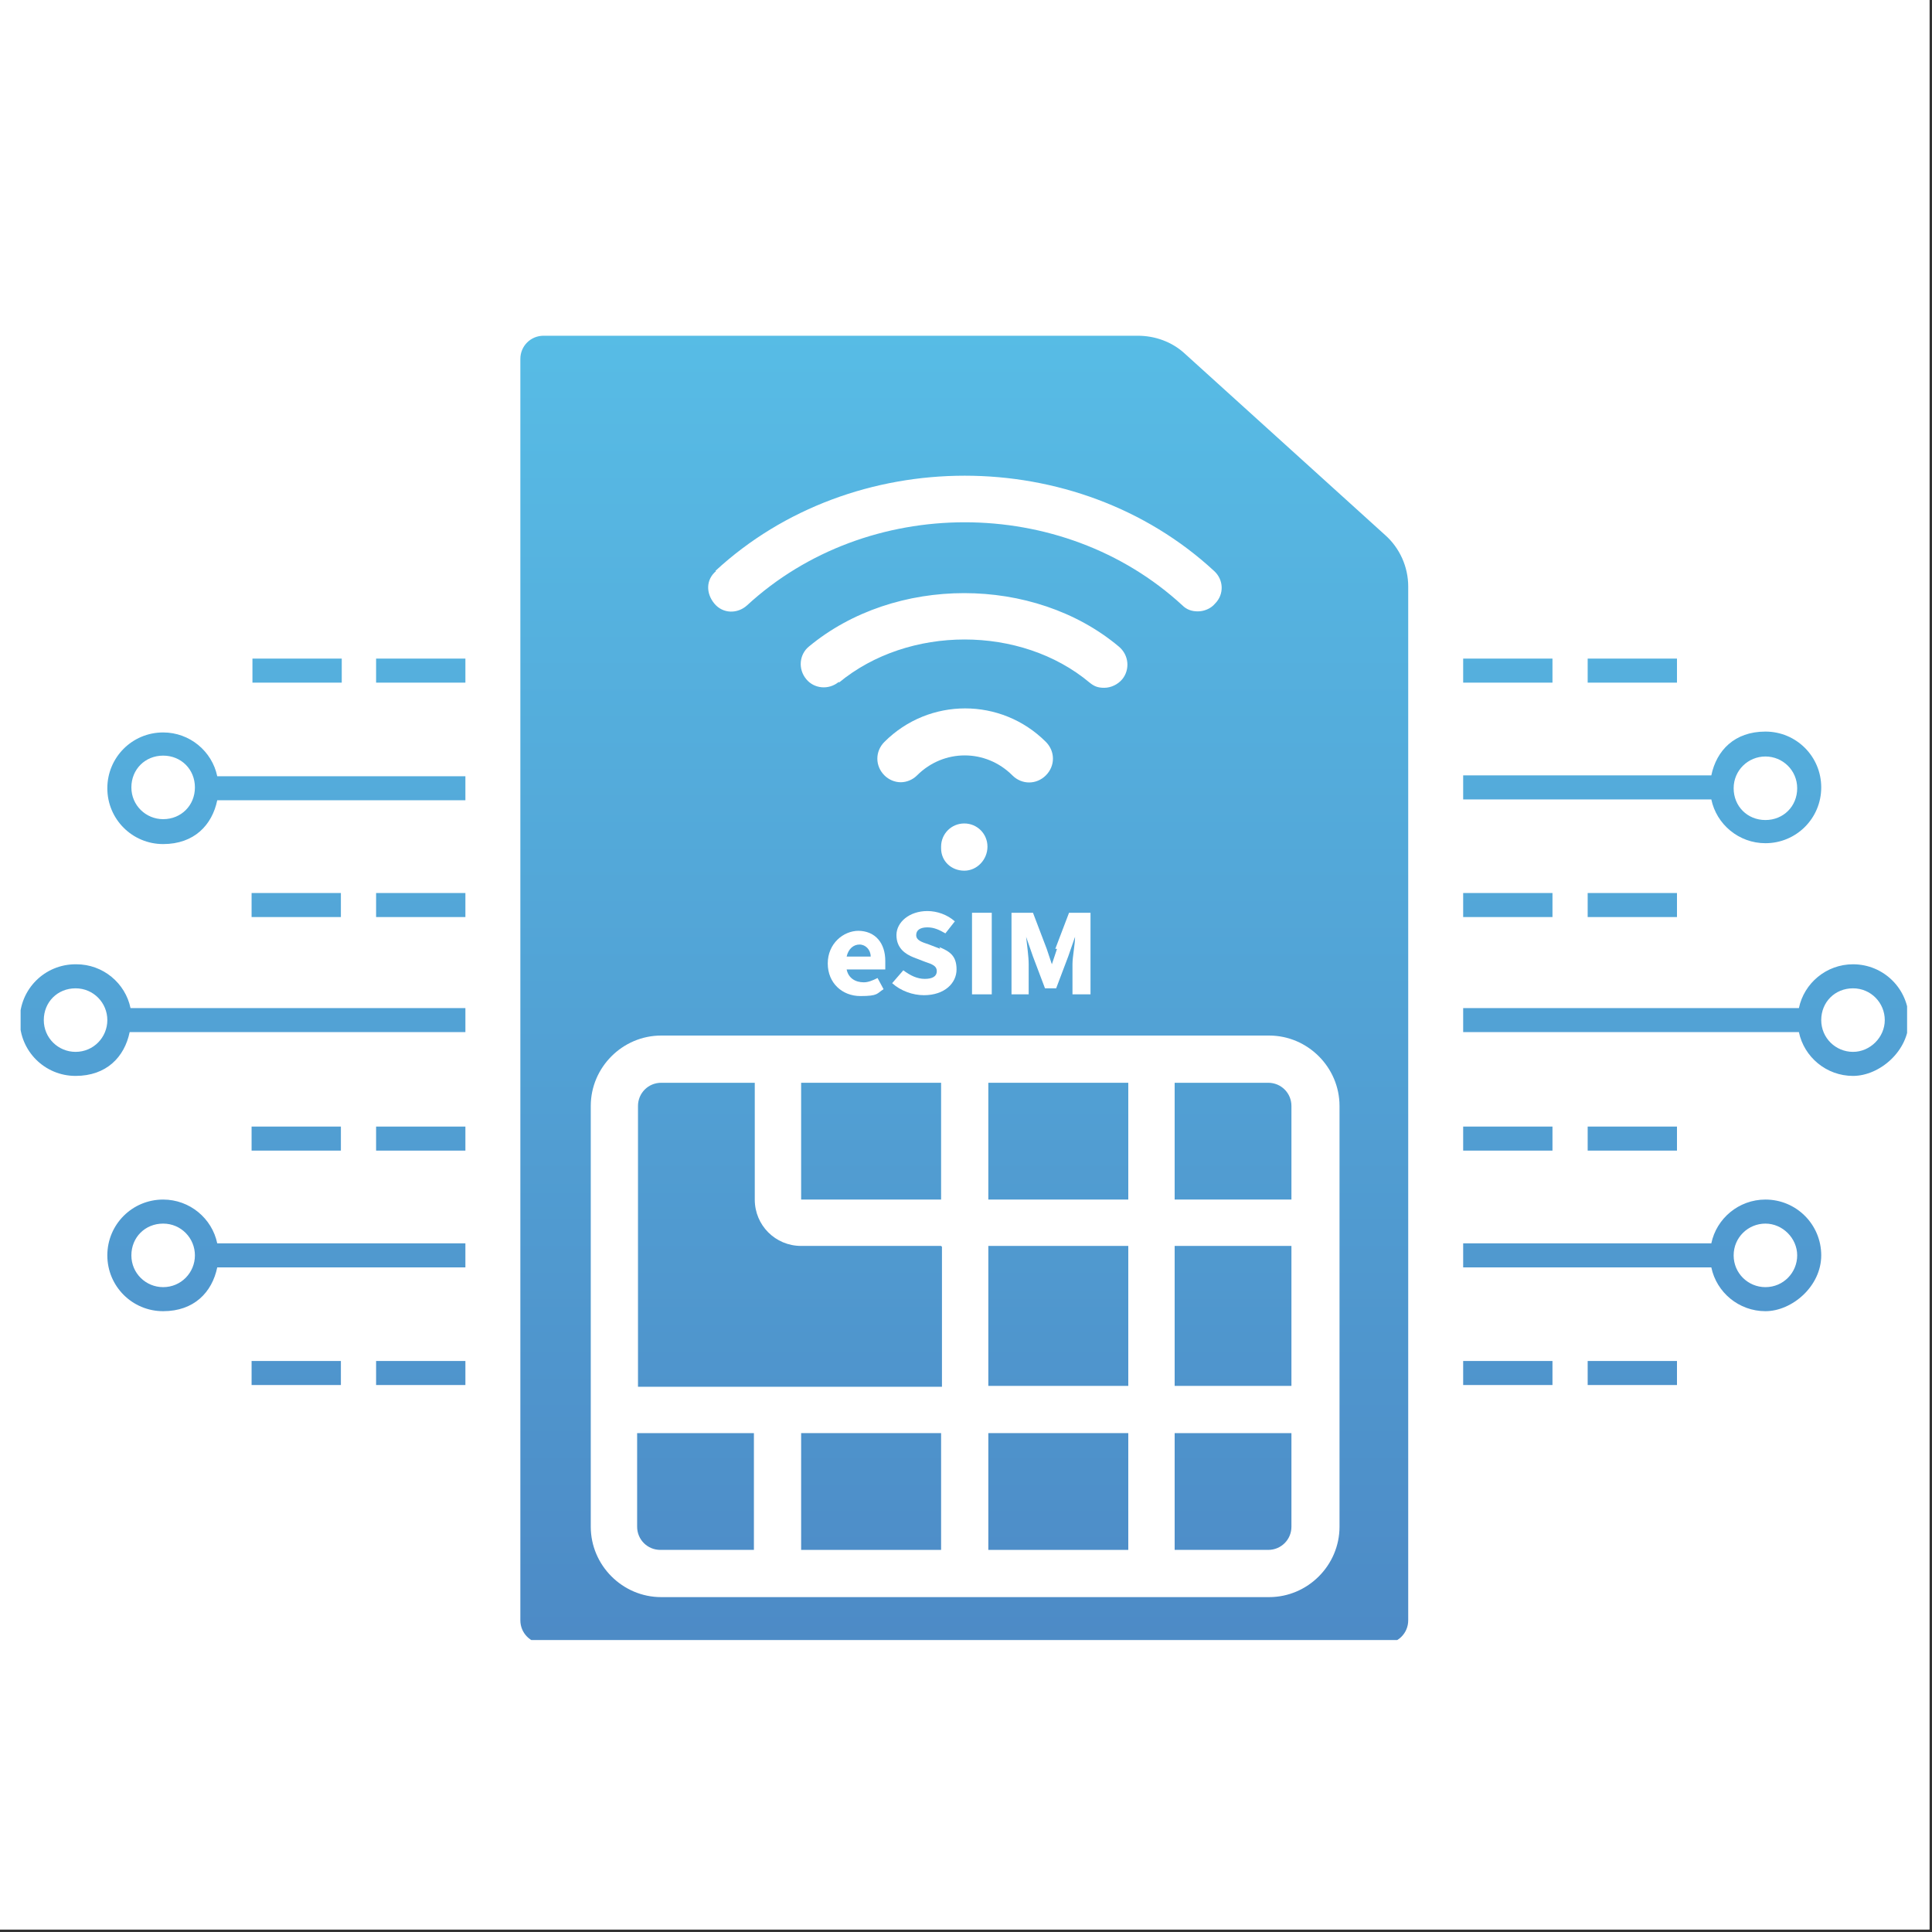 <?xml version="1.0" encoding="UTF-8"?>
<svg xmlns="http://www.w3.org/2000/svg" xmlns:xlink="http://www.w3.org/1999/xlink" version="1.1" viewBox="0 0 225 225">
  <rect x="0" y="0" width="225" height="225" fill="#333333" stroke="none"/>
  <defs>
    <style>
      .cls-1 {
        fill: none;
      }

      .cls-2 {
        fill: url(#linear-gradient-8);
      }

      .cls-3 {
        fill: url(#linear-gradient-7);
      }

      .cls-4 {
        fill: url(#linear-gradient-5);
      }

      .cls-5 {
        fill: url(#linear-gradient-6);
      }

      .cls-6 {
        fill: url(#linear-gradient-9);
      }

      .cls-7 {
        fill: url(#linear-gradient-4);
      }

      .cls-8 {
        fill: url(#linear-gradient-3);
      }

      .cls-9 {
        fill: url(#linear-gradient-2);
      }

      .cls-10 {
        fill: url(#linear-gradient);
      }

      .cls-11 {
        clip-path: url(#clippath-1);
      }

      .cls-12 {
        clip-path: url(#clippath-4);
      }

      .cls-13 {
        clip-path: url(#clippath-2);
      }

      .cls-14 {
        clip-path: url(#clippath-5);
      }

      .cls-15 {
        fill: #fff;
      }

      .cls-16 {
        fill: url(#linear-gradient-10);
      }

      .cls-17 {
        fill: url(#linear-gradient-11);
      }

      .cls-18 {
        fill: url(#linear-gradient-12);
      }

      .cls-19 {
        fill: url(#linear-gradient-13);
      }

      .cls-20 {
        fill: url(#linear-gradient-19);
      }

      .cls-21 {
        fill: url(#linear-gradient-14);
      }

      .cls-22 {
        fill: url(#linear-gradient-21);
      }

      .cls-23 {
        fill: url(#linear-gradient-20);
      }

      .cls-24 {
        fill: url(#linear-gradient-22);
      }

      .cls-25 {
        fill: url(#linear-gradient-23);
      }

      .cls-26 {
        fill: url(#linear-gradient-28);
      }

      .cls-27 {
        fill: url(#linear-gradient-25);
      }

      .cls-28 {
        fill: url(#linear-gradient-32);
      }

      .cls-29 {
        fill: url(#linear-gradient-31);
      }

      .cls-30 {
        fill: url(#linear-gradient-33);
      }

      .cls-31 {
        fill: url(#linear-gradient-30);
      }

      .cls-32 {
        fill: url(#linear-gradient-15);
      }

      .cls-33 {
        fill: url(#linear-gradient-16);
      }

      .cls-34 {
        fill: url(#linear-gradient-17);
      }

      .cls-35 {
        fill: url(#linear-gradient-18);
      }

      .cls-36 {
        fill: url(#linear-gradient-34);
      }

      .cls-37 {
        fill: url(#linear-gradient-27);
      }

      .cls-38 {
        fill: url(#linear-gradient-24);
      }

      .cls-39 {
        fill: url(#linear-gradient-26);
      }

      .cls-40 {
        fill: url(#linear-gradient-29);
      }

      .cls-41 {
        clip-path: url(#clippath);
      }
    </style>
    <clipPath id="clippath">
      <rect class="cls-1" width="224.7" height="224.7"/>
    </clipPath>
    <linearGradient id="linear-gradient" x1="49" y1="224.4" x2="49" y2="-19.4" gradientTransform="translate(0 226) scale(1 -1)" gradientUnits="userSpaceOnUse">
      <stop offset="0" stop-color="#5ac8ed"/>
      <stop offset="1" stop-color="#4979bb"/>
    </linearGradient>
    <linearGradient id="linear-gradient-2" x1="34.5" y1="224.4" x2="34.5" y2="-19.4" gradientTransform="translate(0 226) scale(1 -1)" gradientUnits="userSpaceOnUse">
      <stop offset="0" stop-color="#5ac8ed"/>
      <stop offset="1" stop-color="#4979bb"/>
    </linearGradient>
    <linearGradient id="linear-gradient-3" x1="49" y1="224.4" x2="49" y2="-19.4" gradientTransform="translate(0 226) scale(1 -1)" gradientUnits="userSpaceOnUse">
      <stop offset="0" stop-color="#5ac8ed"/>
      <stop offset="1" stop-color="#4979bb"/>
    </linearGradient>
    <linearGradient id="linear-gradient-4" x1="34.5" y1="224.4" x2="34.5" y2="-19.4" gradientTransform="translate(0 226) scale(1 -1)" gradientUnits="userSpaceOnUse">
      <stop offset="0" stop-color="#5ac8ed"/>
      <stop offset="1" stop-color="#4979bb"/>
    </linearGradient>
    <linearGradient id="linear-gradient-5" x1="49" y1="224.4" x2="49" y2="-19.4" gradientTransform="translate(0 226) scale(1 -1)" gradientUnits="userSpaceOnUse">
      <stop offset="0" stop-color="#5ac8ed"/>
      <stop offset="1" stop-color="#4979bb"/>
    </linearGradient>
    <linearGradient id="linear-gradient-6" x1="34.5" y1="224.4" x2="34.5" y2="-19.4" gradientTransform="translate(0 226) scale(1 -1)" gradientUnits="userSpaceOnUse">
      <stop offset="0" stop-color="#5ac8ed"/>
      <stop offset="1" stop-color="#4979bb"/>
    </linearGradient>
    <linearGradient id="linear-gradient-7" x1="49" y1="224.4" x2="49" y2="-19.4" gradientTransform="translate(0 226) scale(1 -1)" gradientUnits="userSpaceOnUse">
      <stop offset="0" stop-color="#5ac8ed"/>
      <stop offset="1" stop-color="#4979bb"/>
    </linearGradient>
    <linearGradient id="linear-gradient-8" x1="34.6" y1="224.4" x2="34.6" y2="-19.4" gradientTransform="translate(0 226) scale(1 -1)" gradientUnits="userSpaceOnUse">
      <stop offset="0" stop-color="#5ac8ed"/>
      <stop offset="1" stop-color="#4979bb"/>
    </linearGradient>
    <linearGradient id="linear-gradient-9" x1="33.3" y1="224.4" x2="33.3" y2="-19.4" gradientTransform="translate(0 226) scale(1 -1)" gradientUnits="userSpaceOnUse">
      <stop offset="0" stop-color="#5ac8ed"/>
      <stop offset="1" stop-color="#4979bb"/>
    </linearGradient>
    <linearGradient id="linear-gradient-10" x1="33.3" y1="224.4" x2="33.3" y2="-19.4" gradientTransform="translate(0 226) scale(1 -1)" gradientUnits="userSpaceOnUse">
      <stop offset="0" stop-color="#5ac8ed"/>
      <stop offset="1" stop-color="#4979bb"/>
    </linearGradient>
    <clipPath id="clippath-1">
      <rect class="cls-1" x="2.4" y="112" width="52.3" height="13.3"/>
    </clipPath>
    <linearGradient id="linear-gradient-11" x1="28.2" y1="224.4" x2="28.2" y2="-19.4" gradientTransform="translate(0 226) scale(1 -1)" gradientUnits="userSpaceOnUse">
      <stop offset="0" stop-color="#5ac8ed"/>
      <stop offset="1" stop-color="#4979bb"/>
    </linearGradient>
    <linearGradient id="linear-gradient-12" x1="175.6" y1="224.4" x2="175.6" y2="-19.4" gradientTransform="translate(0 226) scale(1 -1)" gradientUnits="userSpaceOnUse">
      <stop offset="0" stop-color="#5ac8ed"/>
      <stop offset="1" stop-color="#4979bb"/>
    </linearGradient>
    <linearGradient id="linear-gradient-13" x1="190.1" y1="224.4" x2="190.1" y2="-19.4" gradientTransform="translate(0 226) scale(1 -1)" gradientUnits="userSpaceOnUse">
      <stop offset="0" stop-color="#5ac8ed"/>
      <stop offset="1" stop-color="#4979bb"/>
    </linearGradient>
    <linearGradient id="linear-gradient-14" x1="175.6" y1="224.4" x2="175.6" y2="-19.4" gradientTransform="translate(0 226) scale(1 -1)" gradientUnits="userSpaceOnUse">
      <stop offset="0" stop-color="#5ac8ed"/>
      <stop offset="1" stop-color="#4979bb"/>
    </linearGradient>
    <linearGradient id="linear-gradient-15" x1="190.1" y1="224.4" x2="190.1" y2="-19.4" gradientTransform="translate(0 226) scale(1 -1)" gradientUnits="userSpaceOnUse">
      <stop offset="0" stop-color="#5ac8ed"/>
      <stop offset="1" stop-color="#4979bb"/>
    </linearGradient>
    <linearGradient id="linear-gradient-16" x1="175.6" y1="224.4" x2="175.6" y2="-19.4" gradientTransform="translate(0 226) scale(1 -1)" gradientUnits="userSpaceOnUse">
      <stop offset="0" stop-color="#5ac8ed"/>
      <stop offset="1" stop-color="#4979bb"/>
    </linearGradient>
    <linearGradient id="linear-gradient-17" x1="190.1" y1="224.4" x2="190.1" y2="-19.4" gradientTransform="translate(0 226) scale(1 -1)" gradientUnits="userSpaceOnUse">
      <stop offset="0" stop-color="#5ac8ed"/>
      <stop offset="1" stop-color="#4979bb"/>
    </linearGradient>
    <linearGradient id="linear-gradient-18" x1="175.6" y1="224.4" x2="175.6" y2="-19.4" gradientTransform="translate(0 226) scale(1 -1)" gradientUnits="userSpaceOnUse">
      <stop offset="0" stop-color="#5ac8ed"/>
      <stop offset="1" stop-color="#4979bb"/>
    </linearGradient>
    <linearGradient id="linear-gradient-19" x1="190.1" y1="224.4" x2="190.1" y2="-19.4" gradientTransform="translate(0 226) scale(1 -1)" gradientUnits="userSpaceOnUse">
      <stop offset="0" stop-color="#5ac8ed"/>
      <stop offset="1" stop-color="#4979bb"/>
    </linearGradient>
    <linearGradient id="linear-gradient-20" x1="191.3" y1="224.4" x2="191.3" y2="-19.4" gradientTransform="translate(0 226) scale(1 -1)" gradientUnits="userSpaceOnUse">
      <stop offset="0" stop-color="#5ac8ed"/>
      <stop offset="1" stop-color="#4979bb"/>
    </linearGradient>
    <linearGradient id="linear-gradient-21" x1="191.3" y1="224.4" x2="191.3" y2="-19.4" gradientTransform="translate(0 226) scale(1 -1)" gradientUnits="userSpaceOnUse">
      <stop offset="0" stop-color="#5ac8ed"/>
      <stop offset="1" stop-color="#4979bb"/>
    </linearGradient>
    <clipPath id="clippath-2">
      <rect class="cls-1" x="170.2" y="112" width="51.9" height="13.3"/>
    </clipPath>
    <linearGradient id="linear-gradient-22" x1="196.3" y1="224.4" x2="196.3" y2="-19.4" gradientTransform="translate(0 226) scale(1 -1)" gradientUnits="userSpaceOnUse">
      <stop offset="0" stop-color="#5ac8ed"/>
      <stop offset="1" stop-color="#4979bb"/>
    </linearGradient>
    <linearGradient id="linear-gradient-23" x1="113.7" y1="224.4" x2="113.7" y2="-19.4" gradientTransform="translate(0 226) scale(1 -1)" gradientUnits="userSpaceOnUse">
      <stop offset="0" stop-color="#5ac8ed"/>
      <stop offset="1" stop-color="#4979bb"/>
    </linearGradient>
    <clipPath id="clippath-3">
      <rect class="cls-1" x="65.4" y="51.2" width="94.9" height="135.4"/>
    </clipPath>
    <linearGradient id="linear-gradient-24" x1="143.6" y1="224.4" x2="143.6" y2="-19.4" gradientTransform="translate(0 226) scale(1 -1)" gradientUnits="userSpaceOnUse">
      <stop offset="0" stop-color="#5ac8ed"/>
      <stop offset="1" stop-color="#4979bb"/>
    </linearGradient>
    <linearGradient id="linear-gradient-25" x1="92" y1="224.4" x2="92" y2="-19.4" gradientTransform="translate(0 226) scale(1 -1)" gradientUnits="userSpaceOnUse">
      <stop offset="0" stop-color="#5ac8ed"/>
      <stop offset="1" stop-color="#4979bb"/>
    </linearGradient>
    <linearGradient id="linear-gradient-26" x1="101.5" y1="224.4" x2="101.5" y2="-19.4" gradientTransform="translate(0 226) scale(1 -1)" gradientUnits="userSpaceOnUse">
      <stop offset="0" stop-color="#5ac8ed"/>
      <stop offset="1" stop-color="#4979bb"/>
    </linearGradient>
    <linearGradient id="linear-gradient-27" x1="101.5" y1="224.4" x2="101.5" y2="-19.4" gradientTransform="translate(0 226) scale(1 -1)" gradientUnits="userSpaceOnUse">
      <stop offset="0" stop-color="#5ac8ed"/>
      <stop offset="1" stop-color="#4979bb"/>
    </linearGradient>
    <linearGradient id="linear-gradient-28" x1="123.2" y1="224.4" x2="123.2" y2="-19.4" gradientTransform="translate(0 226) scale(1 -1)" gradientUnits="userSpaceOnUse">
      <stop offset="0" stop-color="#5ac8ed"/>
      <stop offset="1" stop-color="#4979bb"/>
    </linearGradient>
    <linearGradient id="linear-gradient-29" x1="123.2" y1="224.4" x2="123.2" y2="-19.4" gradientTransform="translate(0 226) scale(1 -1)" gradientUnits="userSpaceOnUse">
      <stop offset="0" stop-color="#5ac8ed"/>
      <stop offset="1" stop-color="#4979bb"/>
    </linearGradient>
    <linearGradient id="linear-gradient-30" x1="81" y1="224.4" x2="81" y2="-19.4" gradientTransform="translate(0 226) scale(1 -1)" gradientUnits="userSpaceOnUse">
      <stop offset="0" stop-color="#5ac8ed"/>
      <stop offset="1" stop-color="#4979bb"/>
    </linearGradient>
    <linearGradient id="linear-gradient-31" x1="143.6" y1="224.4" x2="143.6" y2="-19.4" gradientTransform="translate(0 226) scale(1 -1)" gradientUnits="userSpaceOnUse">
      <stop offset="0" stop-color="#5ac8ed"/>
      <stop offset="1" stop-color="#4979bb"/>
    </linearGradient>
    <linearGradient id="linear-gradient-32" x1="143.6" y1="224.4" x2="143.6" y2="-19.4" gradientTransform="translate(0 226) scale(1 -1)" gradientUnits="userSpaceOnUse">
      <stop offset="0" stop-color="#5ac8ed"/>
      <stop offset="1" stop-color="#4979bb"/>
    </linearGradient>
    <clipPath id="clippath-4">
      <rect class="cls-1" x="60.6" y="39" width="103.7" height="152"/>
    </clipPath>
    <linearGradient id="linear-gradient-33" x1="112.3" y1="224.4" x2="112.3" y2="-19.4" gradientTransform="translate(0 226) scale(1 -1)" gradientUnits="userSpaceOnUse">
      <stop offset="0" stop-color="#5ac8ed"/>
      <stop offset="1" stop-color="#4979bb"/>
    </linearGradient>
    <linearGradient id="linear-gradient-34" x1="123.2" y1="224.4" x2="123.2" y2="-19.4" gradientTransform="translate(0 226) scale(1 -1)" gradientUnits="userSpaceOnUse">
      <stop offset="0" stop-color="#5ac8ed"/>
      <stop offset="1" stop-color="#4979bb"/>
    </linearGradient>
    <clipPath id="clippath-5">
      <rect class="cls-1" x="94.8" y="104.1" width="35.4" height="14.1"/>
    </clipPath>
  </defs>
  <!-- Generator: Adobe Illustrator 28.6.0, SVG Export Plug-In . SVG Version: 1.2.0 Build 709)  -->
  <g>
    <g id="Layer_1">
      <g id="Layer_1-2" data-name="Layer_1">
        <g class="cls-41">
          <g>
            <path class="cls-15" d="M0,0h224.7v224.7H0V0Z"/>
            <path class="cls-15" d="M0,0h224.7v224.7H0V0Z"/>
          </g>
        </g>
        <path class="cls-10" d="M43.8,161.3h10.4v-2.8h-10.4v2.8"/>
        <path class="cls-9" d="M29.3,161.3h10.4v-2.8h-10.4v2.8"/>
        <path class="cls-8" d="M43.8,134h10.4v-2.8h-10.4v2.8"/>
        <path class="cls-7" d="M29.3,131.2v2.8h10.4v-2.8h-10.4"/>
        <path class="cls-4" d="M43.8,106.8h10.4v-2.8h-10.4v2.8"/>
        <path class="cls-5" d="M29.3,104v2.8h10.4v-2.8h-10.4"/>
        <path class="cls-3" d="M43.8,79.5h10.4v-2.8h-10.4v2.8"/>
        <path class="cls-2" d="M39.8,76.7h-10.4v2.8h10.4v-2.8"/>
        <path class="cls-6" d="M19,149.9c-2,0-3.7-1.6-3.7-3.7s1.6-3.7,3.7-3.7,3.7,1.7,3.7,3.7-1.6,3.7-3.7,3.7ZM19,139.7c-3.6,0-6.5,2.9-6.5,6.5s2.9,6.5,6.5,6.5,5.7-2.2,6.3-5.1h28.9v-2.8h-28.9c-.6-2.9-3.2-5.1-6.3-5.1"/>
        <path class="cls-16" d="M19,95.4c-2,0-3.7-1.6-3.7-3.7s1.6-3.7,3.7-3.7,3.7,1.6,3.7,3.7-1.6,3.7-3.7,3.7ZM19,85.3c-3.6,0-6.5,2.9-6.5,6.5s2.9,6.5,6.5,6.5,5.7-2.2,6.3-5.1h28.9v-2.8h-28.9c-.6-2.9-3.2-5.1-6.3-5.1"/>
        <g class="cls-11">
          <path class="cls-17" d="M8.8,122.5c-2,0-3.7-1.6-3.7-3.7s1.6-3.7,3.7-3.7,3.7,1.7,3.7,3.7-1.6,3.7-3.7,3.7ZM8.8,112.3c-3.6,0-6.5,2.9-6.5,6.5s2.9,6.5,6.5,6.5,5.7-2.2,6.3-5.1h39.1v-2.8H15.2c-.6-2.9-3.2-5.1-6.3-5.1"/>
        </g>
        <path class="cls-18" d="M170.4,161.3h10.4v-2.8h-10.4v2.8"/>
        <path class="cls-19" d="M184.9,161.3h10.4v-2.8h-10.4v2.8"/>
        <path class="cls-21" d="M180.8,131.2h-10.4v2.8h10.4v-2.8"/>
        <path class="cls-32" d="M184.9,131.2v2.8h10.4v-2.8h-10.4"/>
        <path class="cls-33" d="M180.8,104h-10.4v2.8h10.4v-2.8"/>
        <path class="cls-34" d="M195.3,106.8v-2.8h-10.4v2.8h10.4"/>
        <path class="cls-35" d="M180.8,76.7h-10.4v2.8h10.4v-2.8"/>
        <path class="cls-20" d="M195.3,76.7h-10.4v2.8h10.4v-2.8"/>
        <path class="cls-23" d="M205.6,149.9c-2,0-3.7-1.6-3.7-3.7s1.7-3.7,3.7-3.7,3.7,1.7,3.7,3.7-1.6,3.7-3.7,3.7ZM205.6,139.7c-3.1,0-5.7,2.2-6.3,5.1h-28.9v2.8h28.9c.6,2.9,3.2,5.1,6.3,5.1s6.5-2.9,6.5-6.5-2.9-6.5-6.5-6.5"/>
        <path class="cls-22" d="M205.6,88.1c2,0,3.7,1.6,3.7,3.7s-1.6,3.7-3.7,3.7-3.7-1.6-3.7-3.7,1.7-3.7,3.7-3.7ZM205.6,98.2c3.6,0,6.5-2.9,6.5-6.5s-2.9-6.5-6.5-6.5-5.7,2.2-6.3,5.1h-28.9v2.8h28.9c.6,2.9,3.2,5.1,6.3,5.1"/>
        <g class="cls-13">
          <path class="cls-24" d="M215.8,122.5c-2,0-3.7-1.6-3.7-3.7s1.6-3.7,3.7-3.7,3.7,1.7,3.7,3.7-1.7,3.7-3.7,3.7ZM215.8,112.3c-3.1,0-5.7,2.2-6.3,5.1h-39.1v2.8h39.1c.6,2.9,3.2,5.1,6.3,5.1s6.5-2.9,6.5-6.5-2.9-6.5-6.5-6.5"/>
        </g>
        <path class="cls-25" d="M113.7,106.5c-4.2,0-8.2,1.7-11.1,4.7l2.5,2.9c2.2-2.4,5.3-3.8,8.7-3.8s6.4,1.3,8.6,3.7l2.5-2.9c-2.9-2.9-6.9-4.6-11.1-4.6"/>
        <path class="cls-38" d="M150.4,177.8v-10.9h-13.6v13.6h10.9c1.5,0,2.7-1.2,2.7-2.7"/>
        <path class="cls-27" d="M109.6,145.1h-16.3c-3,0-5.4-2.4-5.4-5.4v-13.6h-10.9c-1.5,0-2.7,1.2-2.7,2.7v32.7h35.4v-16.3"/>
        <path class="cls-39" d="M109.6,126.1h-16.3v13.6h16.3v-13.6"/>
        <path class="cls-37" d="M93.3,180.5h16.3v-13.6h-16.3v13.6"/>
        <path class="cls-26" d="M131.4,145.1h-16.3v16.3h16.3v-16.3"/>
        <path class="cls-40" d="M131.4,126.1h-16.3v13.6h16.3v-13.6"/>
        <path class="cls-31" d="M76.9,180.5h10.9v-13.6h-13.6v10.9c0,1.5,1.2,2.7,2.7,2.7"/>
        <path class="cls-29" d="M150.4,145.1h-13.6v16.3h13.6v-16.3"/>
        <path class="cls-28" d="M150.4,128.8c0-1.5-1.2-2.7-2.7-2.7h-10.9v13.6h13.6v-10.9"/>
        <g class="cls-12">
          <path class="cls-30" d="M68.8,128.8c0-4.5,3.7-8.2,8.2-8.2h70.8c4.5,0,8.2,3.7,8.2,8.2v49c0,4.5-3.7,8.2-8.2,8.2h-70.8c-4.5,0-8.2-3.7-8.2-8.2v-49ZM97.7,79.4c-1.2,1-2.9.8-3.8-.3-1-1.2-.8-2.9.3-3.8,10-8.3,26.2-8.3,36.1,0,1.2,1,1.3,2.7.4,3.8-.5.6-1.3,1-2.1,1s-1.2-.2-1.7-.6c-8-6.7-21.1-6.7-29.2,0h0ZM115,98.6c0,1.5-1.2,2.8-2.7,2.8s-2.7-1.1-2.7-2.6v-.2c0-1.5,1.2-2.7,2.7-2.7s2.7,1.2,2.7,2.7ZM106.8,90.3c-.5.5-1.2.8-1.9.8s-1.4-.3-1.9-.8c-1.1-1.1-1.1-2.8,0-3.9,5.2-5.2,13.6-5.2,18.8,0,1.1,1.1,1.1,2.8,0,3.9s-2.8,1.1-3.9,0c-3.1-3.1-8-3.1-11.1,0ZM83.3,66.5c16-14.8,42.1-14.8,58.1,0,1.1,1,1.2,2.7.1,3.8-.5.6-1.3.9-2,.9s-1.3-.2-1.8-.7c-14-12.9-36.7-12.9-50.7,0-1.1,1-2.8,1-3.8-.2s-1-2.8.2-3.8h0ZM63.3,191.4h98c1.5,0,2.7-1.2,2.7-2.7v-120.4c0-2.3-1-4.5-2.7-6l-23.3-21.1c-1.5-1.4-3.5-2.1-5.5-2.1H63.3c-1.5,0-2.7,1.2-2.7,2.7v146.9c0,1.5,1.2,2.7,2.7,2.7"/>
        </g>
        <path class="cls-36" d="M131.4,166.9h-16.3v13.6h16.3v-13.6"/>
        <path class="cls-15" d="M98.6,111.4c.2-.9.8-1.4,1.5-1.4s1.3.6,1.3,1.4h-2.8ZM100,108.4c-1.8,0-3.6,1.5-3.6,3.8s1.7,3.8,3.8,3.8,1.9-.3,2.7-.8l-.7-1.3c-.6.3-1.1.5-1.6.5-1,0-1.8-.5-2-1.5h4.5v-1c0-2-1.1-3.5-3.2-3.5"/>
        <path class="cls-15" d="M109.5,110.5l-1.3-.5c-.9-.3-1.5-.5-1.5-1.1s.5-.9,1.3-.9,1.4.3,2.1.7l1.1-1.4c-.9-.8-2.1-1.2-3.2-1.2-2.1,0-3.6,1.3-3.6,2.8s1,2.2,2,2.6l1.3.5c.9.3,1.4.5,1.4,1.1s-.5.9-1.4.9-1.7-.4-2.5-1l-1.3,1.5c1,.9,2.4,1.4,3.7,1.4,2.4,0,3.8-1.4,3.8-3s-.8-2.1-2-2.6"/>
        <path class="cls-15" d="M113.2,115.8h2.3v-9.5h-2.3v9.5"/>
        <path class="cls-15" d="M123.1,110.5c-.2.6-.4,1.2-.6,1.8h0c-.2-.6-.4-1.2-.6-1.8l-1.6-4.2h-2.5v9.5h2v-3.5c0-.9-.2-2.3-.3-3.2h0l.8,2.3,1.4,3.7h1.3l1.4-3.7.8-2.3h0c0,.9-.3,2.3-.3,3.2v3.5h2.1v-9.5h-2.5l-1.6,4.2"/>
        <g class="cls-14">
          <g>
            <path class="cls-15" d="M142.6,129.1c0,5.3-4.3,9.5-9.5,9.5h-42.6c-5.3,0-9.5-4.3-9.5-9.5v-63.8c0-5.3,4.3-9.5,9.5-9.5h42.6c5.3,0,9.5,4.3,9.5,9.5v63.8ZM133.1,54.2h-42.6c-6.1,0-11.1,5-11.1,11.1v63.8c0,6.1,5,11.1,11.1,11.1h42.6c6.1,0,11.1-5,11.1-11.1v-63.8c0-6.1-5-11.1-11.1-11.1"/>
            <path class="cls-15" d="M139.1,129.1c0,3.3-2.7,6-6,6h-5.6v-8.3h-2.6v8.3h-4.6v-8.3h-2.6v8.3h-4.6v-8.3h-2.6v8.3h-4.6v-8.3h-2.6v8.3h-4.6v-8.3h-2.6v8.3h-5.6c-3.3,0-6-2.7-6-6v-63.8c0-3.3,2.7-6,6-6h5.6v8.5h2.6v-8.5h4.6v8.5h2.6v-8.5h4.6v8.5h2.6v-8.5h4.6v8.5h2.6v-8.5h4.6v8.5h2.6v-8.5h5.6c3.3,0,6,2.7,6,6v63.8ZM133.1,57.7h-42.6c-4.2,0-7.6,3.4-7.6,7.6v63.8c0,4.2,3.4,7.6,7.6,7.6h42.6c4.2,0,7.6-3.4,7.6-7.6v-63.8c0-4.2-3.4-7.6-7.6-7.6"/>
            <path class="cls-15" d="M132.5,117.2c0,1.7-1.4,3.1-3.1,3.1h-35.3c-1.7,0-3.1-1.4-3.1-3.1v-33.7c0-.8.3-1.7,1-2.2l6.7-6.4c.6-.5,1.3-.8,2.1-.8h28.6c1.7,0,3.1,1.4,3.1,3.1v40.1h0ZM129.5,72.4h-28.6c-1.2,0-2.4.5-3.3,1.3l-6.7,6.4c-1,.9-1.5,2.2-1.5,3.5v33.7c0,2.6,2.2,4.8,4.8,4.8h35.3c2.6,0,4.8-2.2,4.8-4.8v-40.1c0-2.6-2.2-4.8-4.8-4.8"/>
          </g>
        </g>
      </g>
    </g>
  </g>
</svg>